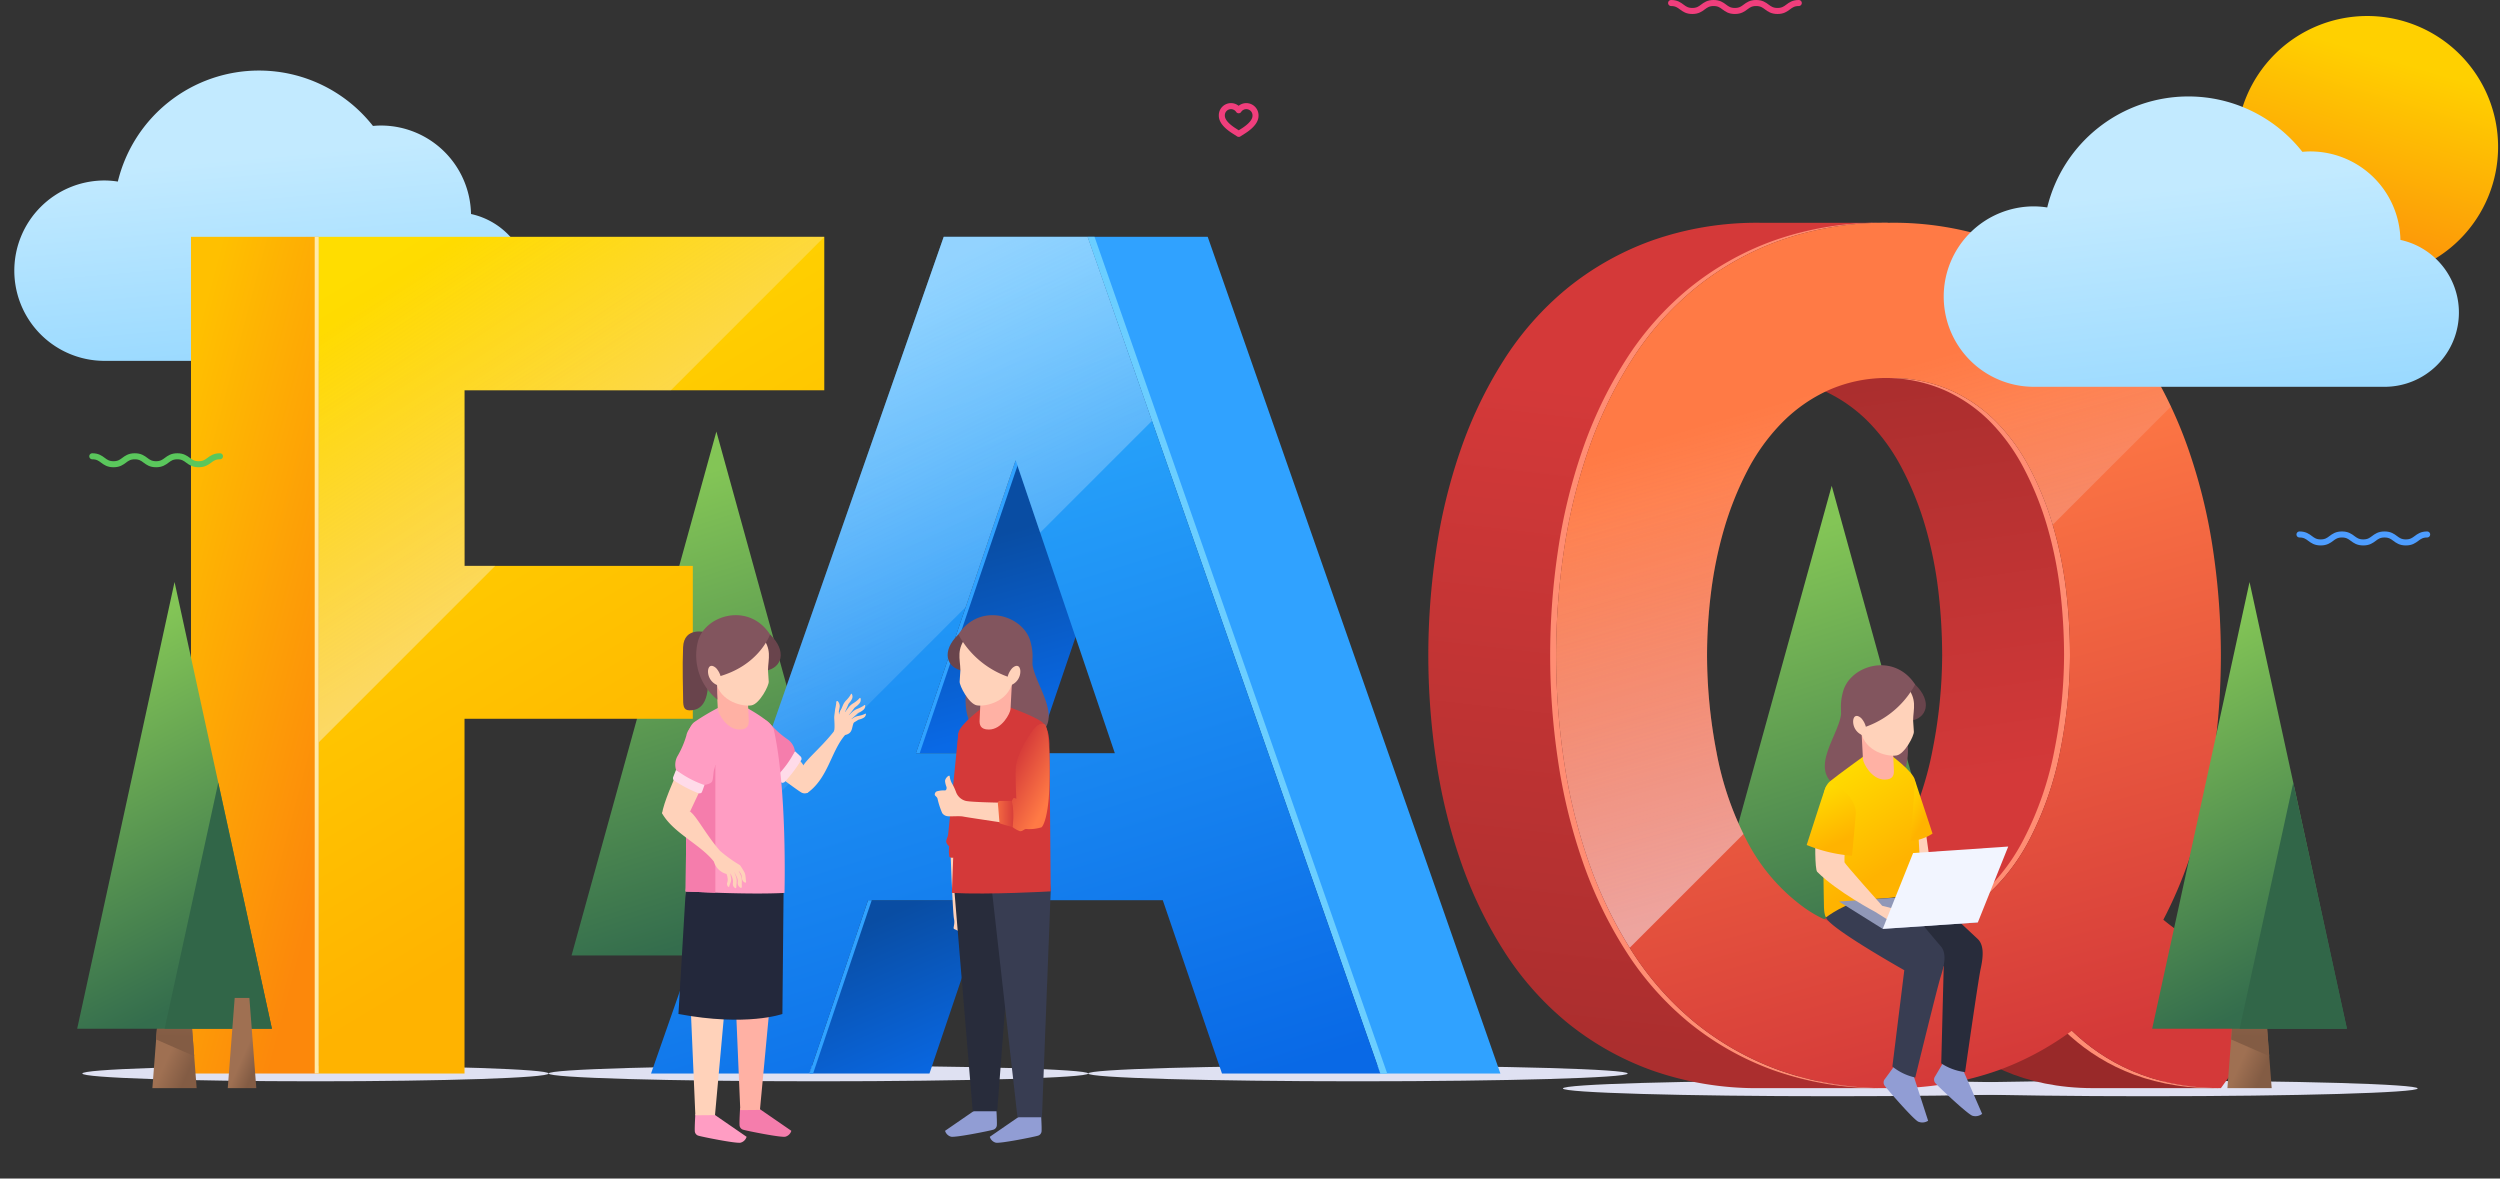 <svg xmlns="http://www.w3.org/2000/svg" xmlns:xlink="http://www.w3.org/1999/xlink" width="414.368" height="195.343" viewBox="0 0 414.368 195.343">
  <rect x="0" y="0" width="414.368" height="195.343" fill="#333333" stroke="none"/>
  <defs>
    <linearGradient id="linear-gradient" x1="0.434" y1="0.302" x2="0.657" y2="1.71" gradientUnits="objectBoundingBox">
      <stop offset="0" stop-color="#c2eaff"/>
      <stop offset="1" stop-color="#70c8ff"/>
    </linearGradient>
    <linearGradient id="linear-gradient-2" x1="0.478" y1="0.676" x2="0.644" y2="0.969" gradientUnits="objectBoundingBox">
      <stop offset="0" stop-color="#9f7052"/>
      <stop offset="1" stop-color="#835c44"/>
    </linearGradient>
    <linearGradient id="linear-gradient-3" x1="0.505" y1="0.128" x2="0.501" y2="0.821" xlink:href="#linear-gradient-2"/>
    <linearGradient id="linear-gradient-4" x1="0.493" y1="0.963" x2="0.341" y2="0.099" gradientUnits="objectBoundingBox">
      <stop offset="0" stop-color="#346d4d"/>
      <stop offset="1" stop-color="#83c556"/>
    </linearGradient>
    <linearGradient id="linear-gradient-8" x1="0.222" y1="0.014" x2="0.742" y2="0.924" gradientUnits="objectBoundingBox">
      <stop offset="0" stop-color="#ffc000"/>
      <stop offset="1" stop-color="#fc880b"/>
    </linearGradient>
    <linearGradient id="linear-gradient-9" x1="0.303" y1="-0.042" x2="0.592" y2="0.755" gradientUnits="objectBoundingBox">
      <stop offset="0" stop-color="#fd0"/>
      <stop offset="1" stop-color="#ffb300"/>
    </linearGradient>
    <linearGradient id="linear-gradient-10" x1="0.676" y1="0.765" x2="0.203" y2="0.052" gradientUnits="objectBoundingBox">
      <stop offset="0" stop-color="#f7f7ff" stop-opacity="0.502"/>
      <stop offset="1" stop-color="#f7f7ff" stop-opacity="0"/>
    </linearGradient>
    <linearGradient id="linear-gradient-11" x1="0.5" y1="0.745" x2="0.443" y2="0.01" gradientUnits="objectBoundingBox">
      <stop offset="0" stop-color="#d43939"/>
      <stop offset="1" stop-color="#ab2e2e"/>
    </linearGradient>
    <linearGradient id="linear-gradient-12" x1="0.533" y1="0.203" x2="0.486" y2="0.962" xlink:href="#linear-gradient-11"/>
    <linearGradient id="linear-gradient-13" x1="0.565" y1="0.992" x2="0.39" y2="0.26" gradientUnits="objectBoundingBox">
      <stop offset="0" stop-color="#d43939"/>
      <stop offset="1" stop-color="#ff7a45"/>
    </linearGradient>
    <linearGradient id="linear-gradient-14" x1="0.593" y1="0.861" x2="0.441" y2="0.23" xlink:href="#linear-gradient-10"/>
    <linearGradient id="linear-gradient-15" x1="0.334" y1="0.128" x2="0.742" y2="1.043" gradientUnits="objectBoundingBox">
      <stop offset="0" stop-color="#094da3"/>
      <stop offset="1" stop-color="#0969e6"/>
    </linearGradient>
    <linearGradient id="linear-gradient-16" x1="0.443" y1="0.236" x2="0.582" y2="0.884" xlink:href="#linear-gradient-15"/>
    <linearGradient id="linear-gradient-17" x1="0.261" y1="0.119" x2="0.524" y2="1.089" gradientUnits="objectBoundingBox">
      <stop offset="0" stop-color="#2eafff"/>
      <stop offset="1" stop-color="#0969e6"/>
    </linearGradient>
    <linearGradient id="linear-gradient-18" x1="0.314" y1="0.105" x2="0.583" y2="0.897" xlink:href="#linear-gradient-10"/>
    <linearGradient id="linear-gradient-19" x1="0.5" y1="0.669" x2="0.707" y2="0.959" xlink:href="#linear-gradient-2"/>
    <linearGradient id="linear-gradient-20" x1="0.507" y1="0.129" x2="0.501" y2="0.821" xlink:href="#linear-gradient-2"/>
    <linearGradient id="linear-gradient-21" x1="0.49" y1="0.957" x2="0.298" y2="0.099" xlink:href="#linear-gradient-4"/>
    <linearGradient id="linear-gradient-22" x1="0.5" y1="0.669" x2="0.707" y2="0.959" xlink:href="#linear-gradient-2"/>
    <linearGradient id="linear-gradient-25" x1="0.5" y1="0.669" x2="0.707" y2="0.959" xlink:href="#linear-gradient-2"/>
    <linearGradient id="linear-gradient-31" x1="0.599" y1="0.169" x2="0.348" y2="1.011" gradientUnits="objectBoundingBox">
      <stop offset="0" stop-color="#ffd000"/>
      <stop offset="1" stop-color="#fc880b"/>
    </linearGradient>
    <linearGradient id="linear-gradient-32" x1="0.422" y1="0.321" x2="0.716" y2="1.836" xlink:href="#linear-gradient"/>
    <linearGradient id="linear-gradient-33" x1="0.278" y1="0.021" x2="0.543" y2="0.747" xlink:href="#linear-gradient-9"/>
    <linearGradient id="linear-gradient-34" x1="-0.056" y1="0.018" x2="0.405" y2="0.781" xlink:href="#linear-gradient-9"/>
    <linearGradient id="linear-gradient-35" x1="0.314" y1="0.022" x2="0.574" y2="0.842" xlink:href="#linear-gradient-9"/>
    <linearGradient id="linear-gradient-36" x1="0.053" y1="0.606" x2="-2.099" y2="1.041" xlink:href="#linear-gradient-13"/>
    <linearGradient id="linear-gradient-37" x1="62.364" y1="0.022" x2="62.703" y2="0.836" xlink:href="#linear-gradient-13"/>
    <linearGradient id="linear-gradient-38" x1="0.264" y1="0.191" x2="0.712" y2="0.873" xlink:href="#linear-gradient-13"/>
    <linearGradient id="linear-gradient-39" x1="1.125" y1="0.5" x2="-0.414" y2="0.5" xlink:href="#linear-gradient-13"/>
  </defs>
  <g id="Group_2161" data-name="Group 2161" transform="translate(578.399 -118.494)">
    <g id="Group_2128" data-name="Group 2128" transform="translate(-564.753 295.135)">
      <path id="Path_7654" data-name="Path 7654" d="M-485.544,326.479c0,.712-17.3,1.29-38.642,1.29s-38.643-.578-38.643-1.29,17.3-1.291,38.643-1.291S-485.544,325.765-485.544,326.479Z" transform="translate(562.829 -325.188)" fill="#dfe1f2" style="mix-blend-mode: multiply;isolation: isolate"/>
      <path id="Path_7655" data-name="Path 7655" d="M-382.93,326.479c0,.712-20.019,1.29-44.714,1.29s-44.714-.578-44.714-1.29,20.019-1.291,44.714-1.291S-382.93,325.765-382.93,326.479Z" transform="translate(549.643 -325.188)" fill="#dfe1f2" style="mix-blend-mode: multiply;isolation: isolate"/>
      <path id="Path_7656" data-name="Path 7656" d="M-278.245,326.479c0,.712-20.018,1.29-44.714,1.29s-44.713-.578-44.713-1.29,20.018-1.291,44.713-1.291S-278.245,325.765-278.245,326.479Z" transform="translate(534.385 -325.188)" fill="#dfe1f2" style="mix-blend-mode: multiply;isolation: isolate"/>
      <path id="Path_7657" data-name="Path 7657" d="M-186.135,329.377c0,.712-20.019,1.289-44.713,1.289s-44.714-.577-44.714-1.289,20.019-1.291,44.714-1.291S-186.135,328.663-186.135,329.377Z" transform="translate(520.96 -325.61)" fill="#dfe1f2" style="mix-blend-mode: multiply;isolation: isolate"/>
      <path id="Path_7658" data-name="Path 7658" d="M-124.971,329.377c0,.712-20.019,1.289-44.714,1.289s-44.714-.577-44.714-1.289,20.019-1.291,44.714-1.291S-124.971,328.663-124.971,329.377Z" transform="translate(512.045 -325.61)" fill="#dfe1f2" style="mix-blend-mode: multiply;isolation: isolate"/>
    </g>
    <path id="Path_7659" data-name="Path 7659" d="M-500.33,155.875a14.942,14.942,0,0,0-14.935-14.664c-.445,0-.882.028-1.317.067a24.011,24.011,0,0,0-18.9-9.179A24.066,24.066,0,0,0-558.868,150.5a14.841,14.841,0,0,0-2.21-.182,14.949,14.949,0,0,0-14.949,14.949,14.949,14.949,0,0,0,14.949,14.949h58.128a12.316,12.316,0,0,0,12.315-12.316A12.316,12.316,0,0,0-500.33,155.875Z" transform="translate(0 -1.91)" fill="url(#linear-gradient)"/>
    <g id="Group_2130" data-name="Group 2130" transform="translate(-483.665 190.028)">
      <g id="Group_2129" data-name="Group 2129">
        <path id="Path_7660" data-name="Path 7660" d="M-435.28,312.672h-10.913l2.647-27.179h5.622Z" transform="translate(464.742 -214.295)" fill="url(#linear-gradient-2)"/>
        <path id="Path_7661" data-name="Path 7661" d="M-435.729,306.452l-2.038-20.959h-5.622l-1.726,17.722Z" transform="translate(464.585 -214.295)" fill="url(#linear-gradient-3)"/>
        <path id="Path_7662" data-name="Path 7662" d="M-467.907,288.977l24.005-86.83,24,86.83Z" transform="translate(467.907 -202.147)" fill="url(#linear-gradient-4)"/>
      </g>
    </g>
    <g id="Group_2132" data-name="Group 2132" transform="translate(-298.804 199.019)">
      <g id="Group_2131" data-name="Group 2131">
        <path id="Path_7663" data-name="Path 7663" d="M-218.878,323.2h-10.913l2.646-27.179h5.622Z" transform="translate(248.341 -224.821)" fill="url(#linear-gradient-2)"/>
        <path id="Path_7664" data-name="Path 7664" d="M-219.327,316.979l-2.039-20.959h-5.622l-1.725,17.722Z" transform="translate(248.183 -224.821)" fill="url(#linear-gradient-3)"/>
        <path id="Path_7665" data-name="Path 7665" d="M-251.505,299.5l24.007-86.83,24,86.83Z" transform="translate(251.505 -212.673)" fill="url(#linear-gradient-4)"/>
      </g>
    </g>
    <g id="Group_2137" data-name="Group 2137" transform="translate(-546.742 155.42)">
      <g id="Group_2133" data-name="Group 2133" transform="translate(0 2.326)">
        <rect id="Rectangle_2530" data-name="Rectangle 2530" width="21.186" height="138.681" fill="url(#linear-gradient-8)"/>
        <rect id="Rectangle_2531" data-name="Rectangle 2531" width="0.682" height="138.681" transform="translate(20.504)" fill="#ffeaa8"/>
        <path id="Path_7666" data-name="Path 7666" d="M-433.164,164.357v25.436h-59.63V218.9h37.838V244.24h-37.838v58.8h-24.15V164.357Z" transform="translate(538.13 -164.357)" fill="url(#linear-gradient-9)"/>
        <path id="Path_7667" data-name="Path 7667" d="M-516.944,248.139l29.237-29.238h-5.087V189.793h34.2l25.435-25.436h-83.78Z" transform="translate(538.13 -164.357)" fill="url(#linear-gradient-10)" style="mix-blend-mode: overlay;isolation: isolate"/>
      </g>
      <g id="Group_2135" data-name="Group 2135" transform="translate(205.073 0)">
        <path id="Path_7668" data-name="Path 7668" d="M-186.556,226.909a65.407,65.407,0,0,0-2.136-10.542,51.824,51.824,0,0,0-3.842-9.574,32.127,32.127,0,0,0-5.66-7.839,24.984,24.984,0,0,0-7.717-5.266,24.524,24.524,0,0,0-9.988-1.937h-21.186a24.519,24.519,0,0,1,9.989,1.937,24.926,24.926,0,0,1,7.716,5.266,32.107,32.107,0,0,1,5.661,7.839,51.883,51.883,0,0,1,3.842,9.574,65.781,65.781,0,0,1,2.137,10.542,92.241,92.241,0,0,1,.651,10.781,81.514,81.514,0,0,1-1.574,15.616,54.361,54.361,0,0,1-5.1,14.849A32.905,32.905,0,0,1-223,279.28a22.583,22.583,0,0,1-14.085,4.35H-215.9a22.589,22.589,0,0,0,14.084-4.35,32.971,32.971,0,0,0,9.243-11.126,54.446,54.446,0,0,0,5.1-14.849,81.772,81.772,0,0,0,1.57-15.616A92.239,92.239,0,0,0-186.556,226.909Z" transform="translate(292.268 -166.024)" fill="url(#linear-gradient-11)"/>
        <path id="Path_7669" data-name="Path 7669" d="M-225.316,305.064H-246.5a52.345,52.345,0,0,1-18.131-2.951,48.117,48.117,0,0,1-14.163-8.024,50.24,50.24,0,0,1-10.5-11.995,70.589,70.589,0,0,1-7.1-14.894,91.258,91.258,0,0,1-4.011-16.638,118.455,118.455,0,0,1-1.269-17.262,117.86,117.86,0,0,1,1.269-17.164A91.241,91.241,0,0,1-296.4,199.5a70.589,70.589,0,0,1,7.1-14.894,50.273,50.273,0,0,1,10.5-11.995,48.079,48.079,0,0,1,14.163-8.024,52.325,52.325,0,0,1,18.131-2.951h21.186a52.321,52.321,0,0,0-18.131,2.951,48.106,48.106,0,0,0-14.163,8.024,50.286,50.286,0,0,0-10.5,11.995A70.642,70.642,0,0,0-275.22,199.5a91.6,91.6,0,0,0-4.009,16.638A117.866,117.866,0,0,0-280.5,233.3a118.46,118.46,0,0,0,1.269,17.262A91.614,91.614,0,0,0-275.22,267.2a70.642,70.642,0,0,0,7.107,14.894,50.253,50.253,0,0,0,10.5,11.995,48.143,48.143,0,0,0,14.163,8.024A52.341,52.341,0,0,0-225.316,305.064Z" transform="translate(301.683 -161.635)" fill="url(#linear-gradient-12)"/>
        <path id="Path_7670" data-name="Path 7670" d="M-183.108,226.909a65.407,65.407,0,0,0-2.136-10.542,51.824,51.824,0,0,0-3.842-9.574,32.127,32.127,0,0,0-5.66-7.839,24.984,24.984,0,0,0-7.717-5.266,24.524,24.524,0,0,0-9.988-1.937h-.977a24.515,24.515,0,0,1,9.986,1.937,24.978,24.978,0,0,1,7.718,5.266,32.17,32.17,0,0,1,5.659,7.839,51.763,51.763,0,0,1,3.842,9.574,65.224,65.224,0,0,1,2.137,10.542,92.242,92.242,0,0,1,.65,10.781,81.641,81.641,0,0,1-1.572,15.616,54.444,54.444,0,0,1-5.095,14.849,32.98,32.98,0,0,1-9.243,11.126,22.588,22.588,0,0,1-14.083,4.35h.977a22.589,22.589,0,0,0,14.084-4.35,32.971,32.971,0,0,0,9.243-11.126,54.446,54.446,0,0,0,5.1-14.849,81.772,81.772,0,0,0,1.57-15.616A92.239,92.239,0,0,0-183.108,226.909Z" transform="translate(288.82 -166.024)" fill="#ff8d73"/>
        <path id="Path_7671" data-name="Path 7671" d="M-254.162,294.089a50.252,50.252,0,0,1-10.5-11.995,70.64,70.64,0,0,1-7.107-14.894,91.612,91.612,0,0,1-4.009-16.638,118.46,118.46,0,0,1-1.269-17.262,117.866,117.866,0,0,1,1.269-17.164,91.594,91.594,0,0,1,4.009-16.638,70.64,70.64,0,0,1,7.107-14.894,50.285,50.285,0,0,1,10.5-11.995A48.105,48.105,0,0,1-240,164.586a52.321,52.321,0,0,1,18.131-2.951h-.977a52.348,52.348,0,0,0-18.134,2.951,48.1,48.1,0,0,0-14.162,8.024,50.266,50.266,0,0,0-10.5,11.995,70.517,70.517,0,0,0-7.107,14.894,91.6,91.6,0,0,0-4.01,16.638A117.87,117.87,0,0,0-278.03,233.3a118.465,118.465,0,0,0,1.269,17.262,91.615,91.615,0,0,0,4.01,16.638,70.517,70.517,0,0,0,7.107,14.894,50.233,50.233,0,0,0,10.5,11.995,48.134,48.134,0,0,0,14.162,8.024,52.368,52.368,0,0,0,18.134,2.951h.977A52.341,52.341,0,0,1-240,302.113,48.143,48.143,0,0,1-254.162,294.089Z" transform="translate(298.236 -161.635)" fill="#ff8d73"/>
        <path id="Path_7672" data-name="Path 7672" d="M-155.72,327.912h-21.186c-11.527,0-19.416-4.412-24.706-9.512h21.187C-175.139,323.5-167.247,327.912-155.72,327.912Z" transform="translate(287.098 -184.483)" fill="#992929"/>
        <path id="Path_7673" data-name="Path 7673" d="M-177.019,318.4h-1.224c5.288,5.1,13.178,9.512,24.707,9.512h1.222C-163.841,327.912-171.733,323.5-177.019,318.4Z" transform="translate(283.692 -184.483)" fill="#ff8d73"/>
        <g id="Group_2134" data-name="Group 2134" transform="translate(21.185)">
          <path id="Path_7674" data-name="Path 7674" d="M-176.232,277.153A45.089,45.089,0,0,0-153.64,287l-13.051,18.063c-11.527,0-19.419-4.412-24.7-9.512a48.45,48.45,0,0,1-12.212,6.561,51.958,51.958,0,0,1-18.094,2.951,52.341,52.341,0,0,1-18.131-2.951A48.143,48.143,0,0,1-254,294.089a50.252,50.252,0,0,1-10.5-11.995,70.643,70.643,0,0,1-7.107-14.894,91.612,91.612,0,0,1-4.009-16.638,118.465,118.465,0,0,1-1.269-17.262,117.87,117.87,0,0,1,1.269-17.164,91.594,91.594,0,0,1,4.009-16.638A70.643,70.643,0,0,1-264.5,184.6,50.285,50.285,0,0,1-254,172.61a48.105,48.105,0,0,1,14.163-8.024,52.321,52.321,0,0,1,18.131-2.951,51.938,51.938,0,0,1,18.094,2.951,47.513,47.513,0,0,1,14.075,8.024A50.664,50.664,0,0,1-179.067,184.6a71.48,71.48,0,0,1,7.1,14.894,91.389,91.389,0,0,1,4.012,16.638,119.05,119.05,0,0,1,1.261,17.164,119.649,119.649,0,0,1-1.261,17.262,91.406,91.406,0,0,1-4.012,16.638A72.1,72.1,0,0,1-176.232,277.153Zm-17.046-28.236a81.771,81.771,0,0,0,1.57-15.616,92.239,92.239,0,0,0-.649-10.781,65.407,65.407,0,0,0-2.137-10.542,51.822,51.822,0,0,0-3.842-9.574,32.127,32.127,0,0,0-5.66-7.839,24.984,24.984,0,0,0-7.717-5.266,24.524,24.524,0,0,0-9.988-1.937,23.734,23.734,0,0,0-10.066,2.035,25.72,25.72,0,0,0-7.756,5.46,33.139,33.139,0,0,0-5.714,7.98,53.513,53.513,0,0,0-3.837,9.671,67.632,67.632,0,0,0-2.135,10.446,84.488,84.488,0,0,0-.651,10.348,85.182,85.182,0,0,0,1.57,16.1,51.885,51.885,0,0,0,5.1,14.8,31.493,31.493,0,0,0,9.282,10.832q5.762,4.216,14.209,4.211a22.589,22.589,0,0,0,14.084-4.35,32.971,32.971,0,0,0,9.243-11.126,54.445,54.445,0,0,0,5.1-14.849" transform="translate(276.884 -161.635)" fill="url(#linear-gradient-13)"/>
        </g>
        <path id="Path_7675" data-name="Path 7675" d="M-179.067,184.6a50.664,50.664,0,0,0-10.465-11.995,47.513,47.513,0,0,0-14.075-8.024,51.938,51.938,0,0,0-18.094-2.951,52.321,52.321,0,0,0-18.131,2.951A48.105,48.105,0,0,0-254,172.61,50.285,50.285,0,0,0-264.5,184.6a70.643,70.643,0,0,0-7.107,14.894,91.594,91.594,0,0,0-4.009,16.638,117.87,117.87,0,0,0-1.269,17.164,118.465,118.465,0,0,0,1.269,17.262,91.612,91.612,0,0,0,4.009,16.638,70.636,70.636,0,0,0,6.934,14.6l18.848-18.847A52.553,52.553,0,0,1-250.29,249.4a85.182,85.182,0,0,1-1.57-16.1,84.488,84.488,0,0,1,.651-10.348,67.632,67.632,0,0,1,2.135-10.446,53.513,53.513,0,0,1,3.837-9.671,33.139,33.139,0,0,1,5.714-7.98,25.72,25.72,0,0,1,7.756-5.46,23.734,23.734,0,0,1,10.066-2.035,24.524,24.524,0,0,1,9.988,1.937A24.984,24.984,0,0,1-204,194.565a32.127,32.127,0,0,1,5.66,7.839,51.592,51.592,0,0,1,3.757,9.305l19.607-19.607A69.72,69.72,0,0,0-179.067,184.6Z" transform="translate(298.069 -161.635)" fill="url(#linear-gradient-14)" style="mix-blend-mode: overlay;isolation: isolate"/>
      </g>
      <g id="Group_2136" data-name="Group 2136" transform="translate(76.254 2.325)">
        <path id="Path_7676" data-name="Path 7676" d="M-412.038,293.077h19.9l-9.719,28.722h-19.9Z" transform="translate(448.003 -183.118)" fill="url(#linear-gradient-15)"/>
        <path id="Path_7677" data-name="Path 7677" d="M-384.556,207.711h19.9l-16.519,48.555h-19.9Z" transform="translate(444.988 -170.676)" fill="url(#linear-gradient-16)"/>
        <path id="Path_7678" data-name="Path 7678" d="M-412.038,293.077l-9.72,28.722h.612l9.719-28.722Z" transform="translate(448.003 -183.118)" fill="#30a2ff"/>
        <path id="Path_7679" data-name="Path 7679" d="M-384.556,207.711l-16.518,48.555h.612l16.519-48.555Z" transform="translate(444.988 -170.676)" fill="#30a2ff"/>
        <path id="Path_7680" data-name="Path 7680" d="M-401.074,264.55h0Z" transform="translate(444.988 -178.96)" fill="#262626"/>
        <path id="Path_7681" data-name="Path 7681" d="M-367.77,164.357h19.9l48.511,138.681h-19.9Z" transform="translate(440.134 -164.357)" fill="#30a2ff"/>
        <path id="Path_7682" data-name="Path 7682" d="M-367.77,164.357l48.509,138.681h1.143l-48.51-138.681Z" transform="translate(440.134 -164.357)" fill="#6bceff"/>
        <path id="Path_7683" data-name="Path 7683" d="M-380.117,164.357l48.509,138.681h-26.245l-9.809-28.722h-48.855l-9.72,28.722h-26.245l48.508-138.681Zm-28.45,85.59h32.956l-16.438-48.555-16.518,48.555" transform="translate(452.481 -164.357)" fill="url(#linear-gradient-17)"/>
        <path id="Path_7684" data-name="Path 7684" d="M-377.807,164.357h-23.857l-34.976,99.991,38.622-38.621,8.278-24.335,4.061,12,18.537-18.537Z" transform="translate(450.172 -164.357)" fill="url(#linear-gradient-18)" style="mix-blend-mode: overlay;isolation: isolate"/>
      </g>
    </g>
    <g id="Group_2140" data-name="Group 2140" transform="translate(-565.607 214.964)">
      <g id="Group_2138" data-name="Group 2138">
        <path id="Path_7685" data-name="Path 7685" d="M-541.9,325.581h-7.336l1.779-23.176h3.779Z" transform="translate(561.702 -241.696)" fill="url(#linear-gradient-19)"/>
        <path id="Path_7686" data-name="Path 7686" d="M-542.2,320.278l-1.371-17.873h-3.779l-1.16,15.111Z" transform="translate(561.596 -241.696)" fill="url(#linear-gradient-20)"/>
        <path id="Path_7687" data-name="Path 7687" d="M-563.829,305.376l16.139-74.039,16.137,74.039Z" transform="translate(563.829 -231.338)" fill="url(#linear-gradient-21)"/>
        <path id="Path_7688" data-name="Path 7688" d="M-546.864,311.049h17.784l-8.891-40.794Z" transform="translate(561.357 -237.01)" fill="#316648"/>
      </g>
      <g id="Group_2139" data-name="Group 2139" transform="translate(16.916 29.789)">
        <path id="Path_7689" data-name="Path 7689" d="M-529.881,326.985h-4.731l1.148-14.945h2.437Z" transform="translate(542.654 -272.89)" fill="url(#linear-gradient-22)"/>
        <path id="Path_7690" data-name="Path 7690" d="M-530.076,323.566l-.884-11.526H-533.4l-.748,9.745Z" transform="translate(542.586 -272.89)" fill="url(#linear-gradient-20)"/>
        <path id="Path_7691" data-name="Path 7691" d="M-544.026,313.955l10.407-47.745,10.407,47.745Z" transform="translate(544.026 -266.21)" fill="url(#linear-gradient-21)"/>
      </g>
    </g>
    <g id="Group_2143" data-name="Group 2143" transform="translate(-221.682 214.964)">
      <g id="Group_2141" data-name="Group 2141">
        <path id="Path_7692" data-name="Path 7692" d="M-139.29,325.581h-7.336l1.779-23.176h3.78Z" transform="translate(159.097 -241.696)" fill="url(#linear-gradient-25)"/>
        <path id="Path_7693" data-name="Path 7693" d="M-139.591,320.278l-1.371-17.873h-3.78l-1.16,15.111Z" transform="translate(158.991 -241.696)" fill="url(#linear-gradient-20)"/>
        <path id="Path_7694" data-name="Path 7694" d="M-161.224,305.376l16.139-74.039,16.138,74.039Z" transform="translate(161.224 -231.338)" fill="url(#linear-gradient-21)"/>
        <path id="Path_7695" data-name="Path 7695" d="M-144.258,311.049h17.784l-8.891-40.794Z" transform="translate(158.751 -237.01)" fill="#316648"/>
      </g>
      <g id="Group_2142" data-name="Group 2142" transform="translate(16.916 29.789)">
        <path id="Path_7696" data-name="Path 7696" d="M-127.276,326.985h-4.732l1.148-14.945h2.437Z" transform="translate(140.049 -272.89)" fill="url(#linear-gradient-22)"/>
        <path id="Path_7697" data-name="Path 7697" d="M-127.47,323.566l-.884-11.526h-2.437l-.749,9.745Z" transform="translate(139.981 -272.89)" fill="url(#linear-gradient-20)"/>
        <path id="Path_7698" data-name="Path 7698" d="M-141.421,313.955l10.408-47.745,10.406,47.745Z" transform="translate(141.421 -266.21)" fill="url(#linear-gradient-21)"/>
      </g>
    </g>
    <g id="Group_2144" data-name="Group 2144" transform="translate(-256.234 121.148)">
      <path id="Path_7699" data-name="Path 7699" d="M-101.508,143.2A21.687,21.687,0,0,1-123.2,164.891,21.688,21.688,0,0,1-144.883,143.2,21.688,21.688,0,0,1-123.2,121.516,21.687,21.687,0,0,1-101.508,143.2Z" transform="translate(193.395 -121.516)" fill="url(#linear-gradient-31)"/>
      <path id="Path_7700" data-name="Path 7700" d="M-125.974,160.9a14.943,14.943,0,0,0-14.937-14.664c-.444,0-.882.028-1.316.067a24.013,24.013,0,0,0-18.9-9.179,24.065,24.065,0,0,0-23.386,18.4,14.854,14.854,0,0,0-2.211-.181A14.949,14.949,0,0,0-201.672,170.3a14.949,14.949,0,0,0,14.949,14.949h58.128a12.316,12.316,0,0,0,12.315-12.316A12.316,12.316,0,0,0-125.974,160.9Z" transform="translate(201.672 -123.791)" fill="url(#linear-gradient-32)"/>
    </g>
    <path id="Path_7701" data-name="Path 7701" d="M-254.568,118.994c1.762,0,1.762,1.319,3.522,1.319s1.762-1.319,3.526-1.319,1.765,1.319,3.527,1.319,1.763-1.319,3.525-1.319,1.767,1.319,3.536,1.319,1.765-1.319,3.53-1.319" transform="translate(-46.853)" fill="none" stroke="#f03e7c" stroke-linecap="round" stroke-linejoin="round" stroke-width="1"/>
    <path id="Path_7702" data-name="Path 7702" d="M-132.645,222.11c1.761,0,1.761,1.319,3.52,1.319s1.763-1.319,3.525-1.319,1.763,1.319,3.529,1.319,1.761-1.319,3.525-1.319,1.767,1.319,3.534,1.319,1.765-1.319,3.531-1.319" transform="translate(-64.623 -15.029)" fill="none" stroke="#4d9dff" stroke-linecap="round" stroke-linejoin="round" stroke-width="1"/>
    <path id="Path_7703" data-name="Path 7703" d="M-560.9,206.94c1.762,0,1.762,1.317,3.522,1.317s1.762-1.317,3.527-1.317,1.761,1.317,3.526,1.317,1.763-1.317,3.526-1.317,1.767,1.317,3.534,1.317,1.766-1.317,3.531-1.317" transform="translate(-2.205 -12.818)" fill="none" stroke="#5ac75c" stroke-linecap="round" stroke-linejoin="round" stroke-width="1"/>
    <g id="Group_2146" data-name="Group 2146" transform="translate(-375.885 136.082)">
      <g id="Group_2145" data-name="Group 2145">
        <path id="Path_7704" data-name="Path 7704" d="M-338.931,143.6l-.83-.533c-1.971-1.272-1.975-2.2-1.976-2.55A1.516,1.516,0,0,1-340.219,139a1.528,1.528,0,0,1,1.272.683,1.507,1.507,0,0,1,1.264-.683,1.533,1.533,0,0,1,1.532,1.525c0,.347,0,1.278-1.955,2.55Z" transform="translate(341.737 -138.997)" fill="none" stroke="#f03e7c" stroke-linecap="round" stroke-linejoin="round" stroke-width="1"/>
      </g>
    </g>
    <g id="Group_2150" data-name="Group 2150" transform="translate(-278.945 228.759)">
      <path id="Path_7705" data-name="Path 7705" d="M-222.021,256.328c.113,3.553-5.8,9.71-.528,12.629h8.685s2.709-1.139,2.885-5.553a10.332,10.332,0,0,0-2.31-7.077Z" transform="translate(227.745 -248.775)" fill="#82555e"/>
      <g id="Group_2147" data-name="Group 2147" transform="translate(8.798 36.128)">
        <path id="Path_7706" data-name="Path 7706" d="M-199.158,324.791l3.581,8.23a1.76,1.76,0,0,1-1.616.31c-.878-.315-5.807-5-6.06-5.329a.894.894,0,0,1-.116-1.193c.335-.56,1.533-2.611,1.533-2.611Z" transform="translate(215.858 -294.795)" fill="#919dd4"/>
        <path id="Path_7707" data-name="Path 7707" d="M-208.284,289.778s8.676,8.121,9.856,9.222.887,3.2.493,5.031-2.568,17.049-2.568,17.049a9.1,9.1,0,0,1-3.95-1.444l.409-16.08s-13.269-5.852-13.766-7.449.413-4.545.413-4.545Z" transform="translate(217.958 -289.778)" fill="#282c3b"/>
      </g>
      <g id="Group_2148" data-name="Group 2148" transform="translate(3.143 37.303)">
        <path id="Path_7708" data-name="Path 7708" d="M-208.715,325.721l2.76,8.541a1.759,1.759,0,0,1-1.638.15c-.843-.4-5.291-5.544-5.511-5.893a.9.9,0,0,1,0-1.2c.389-.525,1.781-2.447,1.781-2.447Z" transform="translate(222.94 -296.068)" fill="#919dd4"/>
        <path id="Path_7709" data-name="Path 7709" d="M-213.265,291.154s6.687,8.044,7.755,9.254.57,3.275,0,5.055-4.219,16.718-4.219,16.718a9.123,9.123,0,0,1-3.79-1.822l1.975-15.964s-12.634-7.118-12.973-8.756.853-4.484.853-4.484Z" transform="translate(224.578 -291.154)" fill="#383d52"/>
      </g>
      <path id="Path_7710" data-name="Path 7710" d="M-205.681,279.945l.536,3.844,4.164,8.471h-1.451s-5.694-6.643-5.767-7.189-.684-5.125-.684-5.125Z" transform="translate(225.434 -252.217)" fill="#ffd2ba"/>
      <path id="Path_7711" data-name="Path 7711" d="M-217.73,264.612s-4.984,3.595-6.193,4.592-1.21,3.168-1.21,4.876.141,14.628.195,16.052.34,1.638.34,1.638,3.414-2.635,6.868-2.955,7.4-.143,8.9-2.349c0,0-.819-15.839-1-17.334s-4.378-4.52-4.378-4.52Z" transform="translate(227.803 -249.983)" fill="url(#linear-gradient-33)"/>
      <path id="Path_7712" data-name="Path 7712" d="M-207.342,269.9l2.883,8.756a7.925,7.925,0,0,1-3.623,1.245Z" transform="translate(225.317 -250.754)" fill="url(#linear-gradient-34)"/>
      <g id="Group_2149" data-name="Group 2149" transform="translate(5.704)">
        <path id="Path_7713" data-name="Path 7713" d="M-207.772,251.216c2.883,2.813,1.994,5.572-.765,6.034h-2.492v-6.034Z" transform="translate(220.043 -248.03)" fill="#69444c"/>
        <path id="Path_7714" data-name="Path 7714" d="M-217.613,260.508s.2,3.754.232,4.431,1.423,3.4,3.595,3.4c1.445,0,1.567-.837,1.531-1.585s-.285-6.246-.285-6.246Z" transform="translate(221.003 -249.384)" fill="#ffb1a4"/>
        <path id="Path_7715" data-name="Path 7715" d="M-209.388,256.932s.071,1.193.125,1.886-1.53,3.719-2.865,3.951-5.161-.5-5.926-3.951c-1.531-.408-2.581-4.41-.835-6.994,1.635-2.42,6.476-2.794,8.362-.588S-209.352,255.029-209.388,256.932Z" transform="translate(221.321 -247.82)" fill="#ffd2ba"/>
        <path id="Path_7716" data-name="Path 7716" d="M-209.31,250.672a15.045,15.045,0,0,1-9.612,7.44h-1.849a8.871,8.871,0,0,1-.533-6.088C-220.271,247.54-212.9,245.191-209.31,250.672Z" transform="translate(221.581 -247.486)" fill="#82555e"/>
        <path id="Path_7717" data-name="Path 7717" d="M-217.108,259.246a3.353,3.353,0,0,0-.788-1.548c-.73-.663-1.281-.424-1.348.442a2.447,2.447,0,0,0,1.656,2.414Z" transform="translate(221.241 -248.919)" fill="#ffd2ba"/>
      </g>
      <path id="Path_7718" data-name="Path 7718" d="M-198.979,296.607l-15.766,1.074L-222,293.144l15.767-1.074Z" transform="translate(227.346 -253.984)" fill="#9098b8"/>
      <path id="Path_7719" data-name="Path 7719" d="M-226.593,281.111s-.1,5.1.32,5.518c3.31,3.31,9.641,6.649,9.641,6.649s1.387.879,1.87,1.173,3.6-.519,3.6-.847-4.342-1.352-4.342-1.352-6.214-6.94-6.249-7.225.107-3.737.107-3.737Z" transform="translate(228.017 -252.387)" fill="#ffd2ba"/>
      <path id="Path_7720" data-name="Path 7720" d="M-224.45,270.65c-.69.126-.676.426-1.139,1.779s-2.67,8.222-2.67,8.222a24.808,24.808,0,0,0,7.511,1.78s.468-4.806.625-7.013S-222.884,270.365-224.45,270.65Z" transform="translate(228.258 -250.86)" fill="url(#linear-gradient-35)"/>
      <path id="Path_7721" data-name="Path 7721" d="M-197.74,295.235l-15.766,1.074,5.035-12.574,15.767-1.074Z" transform="translate(226.108 -252.613)" fill="#f2f5ff"/>
    </g>
    <g id="Group_2154" data-name="Group 2154" transform="translate(-423.478 220.46)">
      <path id="Path_7722" data-name="Path 7722" d="M-394.348,284.441s.349,9.569.548,10.459-.2,1.495,0,1.673a18.91,18.91,0,0,0,2.085.854l-.782-12.985Z" transform="translate(396.999 -244.574)" fill="#ffd2ba"/>
      <path id="Path_7723" data-name="Path 7723" d="M-393.2,260.667s-1.629,16.316-1.7,16.814-.419.924-.281,1.316a1.321,1.321,0,0,0,.459.606,5.843,5.843,0,0,0,.036,1.748c.178.352,1.486,0,1.486,0l1.361-20.484Z" transform="translate(397.125 -241.108)" fill="url(#linear-gradient-36)"/>
      <g id="Group_2151" data-name="Group 2151" transform="translate(1.718 40.043)">
        <path id="Path_7724" data-name="Path 7724" d="M-389,332.624l-6.438,4.435a1.423,1.423,0,0,0,.991.976c.777.173,6.582-1.015,6.923-1.14a.828.828,0,0,0,.671-.829c.039-.571-.088-2.74-.088-2.74Z" transform="translate(395.44 -291.639)" fill="#919dd4"/>
        <path id="Path_7725" data-name="Path 7725" d="M-393.454,285.306l-.252,4.18,3.105,37.34h4.058l2.785-36.444v-5.736Z" transform="translate(395.187 -284.647)" fill="#282c3b"/>
      </g>
      <g id="Group_2152" data-name="Group 2152" transform="translate(8.933 40.043)">
        <path id="Path_7726" data-name="Path 7726" d="M-380.321,333.784l-6.438,4.436a1.423,1.423,0,0,0,.991.975c.777.173,6.582-1.014,6.923-1.14a.827.827,0,0,0,.671-.829c.039-.571-.088-2.74-.088-2.74Z" transform="translate(386.96 -291.808)" fill="#919dd4"/>
        <path id="Path_7727" data-name="Path 7727" d="M-386.994,285.306l4.787,42.511h4.058l1.451-37.435-.508-5.736Z" transform="translate(386.994 -284.647)" fill="#383d52"/>
      </g>
      <path id="Path_7728" data-name="Path 7728" d="M-380.4,246.613c-.112,3.553,5.8,9.71.529,12.629h-8.685s-2.709-1.139-2.885-5.553a10.332,10.332,0,0,1,2.31-7.077Z" transform="translate(396.577 -239.06)" fill="#82555e"/>
      <path id="Path_7729" data-name="Path 7729" d="M-385.138,255.376s4.792,1.706,6,2.7,1.21,3.168,1.21,4.876.192,23.161.192,23.161-10.225.588-16.378.257c0,0,.894-24.983,1.072-26.477s4.378-4.52,4.378-4.52Z" transform="translate(396.965 -240.337)" fill="url(#linear-gradient-37)"/>
      <g id="Group_2153" data-name="Group 2153" transform="translate(2.146)">
        <path id="Path_7730" data-name="Path 7730" d="M-393.161,241.5c-2.883,2.813-1.994,5.572.765,6.034h2.492V241.5Z" transform="translate(394.939 -238.315)" fill="#69444c"/>
        <path id="Path_7731" data-name="Path 7731" d="M-383.377,250.793s-.2,3.754-.232,4.431-1.423,3.4-3.595,3.4c-1.446,0-1.567-.837-1.531-1.585s.285-6.246.285-6.246Z" transform="translate(394.036 -239.669)" fill="#ffb1a4"/>
        <path id="Path_7732" data-name="Path 7732" d="M-392.49,247.217s-.071,1.193-.124,1.886,1.53,3.719,2.864,3.951,5.161-.5,5.927-3.951c1.531-.408,2.58-4.41.834-6.994-1.635-2.42-6.476-2.794-8.362-.588S-392.526,245.314-392.49,247.217Z" transform="translate(394.606 -238.105)" fill="#ffd2ba"/>
        <path id="Path_7733" data-name="Path 7733" d="M-392.858,240.957a15.042,15.042,0,0,0,9.612,7.441h1.849a8.871,8.871,0,0,0,.533-6.088C-381.9,237.825-389.263,235.476-392.858,240.957Z" transform="translate(394.636 -237.771)" fill="#82555e"/>
        <path id="Path_7734" data-name="Path 7734" d="M-383.332,249.531a3.353,3.353,0,0,1,.788-1.548c.73-.663,1.281-.424,1.348.442a2.449,2.449,0,0,1-1.656,2.415Z" transform="translate(393.248 -239.204)" fill="#ffd2ba"/>
      </g>
      <path id="Path_7735" data-name="Path 7735" d="M-376.951,259s-.834-.67-1.938.779-2.916,4.42-2.953,6.649.108,4.837.108,4.837-.416-.181-.471-.108-.29.471-.29.471a26.7,26.7,0,0,1,.108,4.311,4.219,4.219,0,0,0,1.251.706c.416.054.77-.415,1.032-.362a7.025,7.025,0,0,0,2.518-.272c.417-.271,1.141-2.228,1.3-6.23S-376.238,260.268-376.951,259Z" transform="translate(395.271 -240.843)" fill="url(#linear-gradient-38)"/>
      <path id="Path_7736" data-name="Path 7736" d="M-386.54,273.384s-4.756-.071-5.752-.29a2.346,2.346,0,0,1-1.639-1.521,8.82,8.82,0,0,0-.689-1.443,3.253,3.253,0,0,1-.35-1.158c-.073-.243-.785.354-.761.859a3.516,3.516,0,0,0,.242.952c.037.193.012.606-.314.574a3.938,3.938,0,0,0-1.328.163.58.58,0,0,0-.3.59c.064.171.413.357.45.62a13.574,13.574,0,0,0,.773,2.376,1.246,1.246,0,0,0,.952.531c.425.061,1.947-.073,2.526.049s6.425.99,6.425.99Z" transform="translate(397.451 -242.311)" fill="#ffd2ba"/>
      <path id="Path_7737" data-name="Path 7737" d="M-382.887,273.807s-1.757.018-2,0-.338.31-.29.617.241,2.987.266,3.085a19.01,19.01,0,0,0,2.131.61A11.475,11.475,0,0,0-382.887,273.807Z" transform="translate(395.664 -243.024)" fill="url(#linear-gradient-39)"/>
    </g>
    <g id="Group_2160" data-name="Group 2160" transform="translate(-468.651 220.457)">
      <g id="Group_2155" data-name="Group 2155" transform="translate(14.623 13.029)">
        <path id="Path_7738" data-name="Path 7738" d="M-426.737,269.16s2.666,1.99,3.016,2.126a1.148,1.148,0,0,0,.97-.02,30.167,30.167,0,0,0-.552-4.258,5.2,5.2,0,0,0-.97-1.255Z" transform="translate(432.27 -254.876)" fill="#ffd2ba"/>
        <path id="Path_7739" data-name="Path 7739" d="M-415.89,256.157s.436-.964.567-1.3a2.655,2.655,0,0,1,.525-.757,4.9,4.9,0,0,0,.677-.838c.131-.273.161-.253.232-.233a.877.877,0,0,1,0,.919c-.232.475-.5.626-.576.858s-.747,1.688-.747,1.688Z" transform="translate(430.689 -253.02)" fill="#ffd2ba"/>
        <path id="Path_7740" data-name="Path 7740" d="M-415.213,256.572s.7-.888.92-1.2a2.855,2.855,0,0,1,.738-.65,5.081,5.081,0,0,0,.915-.695c.206-.248.232-.219.3-.179a.933.933,0,0,1-.236.952c-.361.431-.672.52-.816.74S-414.6,257.1-414.6,257.1Z" transform="translate(430.59 -253.137)" fill="#ffd2ba"/>
        <path id="Path_7741" data-name="Path 7741" d="M-414.591,257.238s.8-.7,1.055-.945a2.675,2.675,0,0,1,.794-.47,4.835,4.835,0,0,0,.964-.481c.233-.193.252-.162.308-.115a.875.875,0,0,1-.382.836c-.408.336-.71.364-.881.541s-1.38,1.222-1.38,1.222Z" transform="translate(430.499 -253.336)" fill="#ffd2ba"/>
        <path id="Path_7742" data-name="Path 7742" d="M-414.442,258.214s.829-.5,1.1-.675a2.411,2.411,0,0,1,.788-.294,4.452,4.452,0,0,0,.944-.274c.24-.136.252-.1.295-.052a.8.8,0,0,1-.478.687c-.423.235-.7.211-.88.343s-1.439.872-1.439.872Z" transform="translate(430.478 -253.582)" fill="#ffd2ba"/>
        <path id="Path_7743" data-name="Path 7743" d="M-425.124,264.151s.9.841.981.921a.614.614,0,0,1,.11.464,21.734,21.734,0,0,1-2.805,3.736s-.334.22-.536.077-1-.983-1-.983Z" transform="translate(432.509 -254.642)" fill="#ffdbe9"/>
        <path id="Path_7744" data-name="Path 7744" d="M-431.413,257.9c.321-.165,1.264.438,1.589.932a15.464,15.464,0,0,0,2.868,2.506,2.921,2.921,0,0,1,1.128,1.9,16.643,16.643,0,0,1-3.131,4.26s-1.046.363-1.446.039-.839-1.369-1.287-1.782a6.34,6.34,0,0,1-1.465-3.086C-433.406,261.267-432.819,258.622-431.413,257.9Z" transform="translate(433.214 -253.726)" fill="#f57dac"/>
        <path id="Path_7745" data-name="Path 7745" d="M-416.663,256c-.7.929-.487,2.7-1.084,3.467-2.7,3.49-5.81,5.593-5.495,6.8-.205,1.841.482,3.814.994,3.577,3.4-2.5,3.828-6.814,6.181-9.554,1.292-.291,1.056-1.148,1.431-2.045A5.442,5.442,0,0,0-416.663,256Z" transform="translate(431.766 -253.454)" fill="#ffd2ba"/>
        <path id="Path_7746" data-name="Path 7746" d="M-417.039,259.492c.267-.349.054-2.138.085-2.481s.142-1.082.151-1.263a8.934,8.934,0,0,0,.172-.919c0-.3.041-.4.172-.414s.495.525.4,1.041-.132.676-.132.736a4.053,4.053,0,0,0,.04.465,2.409,2.409,0,0,1,.707,1.293C-415.288,258.818-415.559,259.55-417.039,259.492Z" transform="translate(430.856 -253.223)" fill="#ffd2ba"/>
      </g>
      <path id="Path_7747" data-name="Path 7747" d="M-442.469,241.08s-3.666-1.049-3.808,2.465,0,6.825,0,8.213,0,2.207,1,2.242,3.132-.214,3.132-4.645S-442.469,241.08-442.469,241.08Z" transform="translate(449.749 -238.23)" fill="#69444c"/>
      <g id="Group_2156" data-name="Group 2156" transform="translate(12.82 81.031)">
        <path id="Path_7748" data-name="Path 7748" d="M-433.168,332.624l6.438,4.435a1.423,1.423,0,0,1-.991.976c-.778.173-6.583-1.015-6.923-1.14a.829.829,0,0,1-.672-.829c-.039-.571.089-2.74.089-2.74Z" transform="translate(435.324 -332.624)" fill="#f57dac"/>
      </g>
      <g id="Group_2157" data-name="Group 2157" transform="translate(2.701 40.046)">
        <path id="Path_7749" data-name="Path 7749" d="M-441.849,333.784l6.438,4.436a1.423,1.423,0,0,1-.992.975c-.777.173-6.582-1.014-6.923-1.14a.828.828,0,0,1-.671-.829c-.039-.571.088-2.74.088-2.74Z" transform="translate(446.708 -291.808)" fill="#ff9dc3"/>
        <path id="Path_7750" data-name="Path 7750" d="M-437.087,285.306l-3.817,42.16-3.257.027-1.6-37.111.508-5.736Z" transform="translate(446.964 -284.647)" fill="#ffd2ba"/>
        <path id="Path_7751" data-name="Path 7751" d="M-428.29,285.306l-3.884,41.3-3.257.027-1.535-36.253.508-5.736Z" transform="translate(445.682 -284.647)" fill="#ffb1a4"/>
        <path id="Path_7752" data-name="Path 7752" d="M-429.737,290.747l-.2,20.844s-5.911,2.136-17.23,0l1.2-20.319Z" transform="translate(447.169 -285.536)" fill="#23283b"/>
      </g>
      <path id="Path_7753" data-name="Path 7753" d="M-439.748,255.376a36.557,36.557,0,0,0-4.614,2.7c-1.21,1-1.21,3.168-1.21,4.876s-.191,23.161-.191,23.161,10.225.588,16.378.257c0,0,.467-17.1-1.775-27.081-.331-1.469-5.063-3.916-5.063-3.916Z" transform="translate(449.665 -240.335)" fill="#ff9dc3"/>
      <path id="Path_7754" data-name="Path 7754" d="M-440.844,266.75l-4.736-.612c-.038,5.378-.183,21.547-.183,21.547s2.077.12,4.919.22Z" transform="translate(449.665 -241.903)" fill="#f57dac"/>
      <g id="Group_2158" data-name="Group 2158" transform="translate(5.639 0)">
        <path id="Path_7755" data-name="Path 7755" d="M-429.957,241.5c2.883,2.813,1.994,5.572-.765,6.034h-2.492V241.5Z" transform="translate(442.197 -238.312)" fill="#69444c"/>
        <path id="Path_7756" data-name="Path 7756" d="M-439.8,250.793s.2,3.754.231,4.431,1.423,3.4,3.595,3.4c1.445,0,1.567-.837,1.531-1.585s-.285-6.246-.285-6.246Z" transform="translate(443.157 -239.667)" fill="#ffb1a4"/>
        <path id="Path_7757" data-name="Path 7757" d="M-431.572,247.217s.071,1.193.124,1.886-1.53,3.719-2.864,3.951-5.161-.5-5.927-3.951c-1.531-.408-2.58-4.41-.835-6.994,1.636-2.42,6.477-2.794,8.363-.588S-431.536,245.314-431.572,247.217Z" transform="translate(443.475 -238.103)" fill="#ffd2ba"/>
        <path id="Path_7758" data-name="Path 7758" d="M-431.489,240.957s-1.773,5.244-8.8,7.066l.069,3.739a9.431,9.431,0,0,1-3.263-9.453C-442.491,237.815-435.084,235.475-431.489,240.957Z" transform="translate(443.73 -237.768)" fill="#82555e"/>
        <path id="Path_7759" data-name="Path 7759" d="M-439.292,249.531a3.353,3.353,0,0,0-.788-1.548c-.731-.663-1.281-.424-1.348.442a2.448,2.448,0,0,0,1.655,2.415Z" transform="translate(443.395 -239.202)" fill="#ffd2ba"/>
      </g>
      <g id="Group_2159" data-name="Group 2159" transform="translate(0 18.419)">
        <path id="Path_7760" data-name="Path 7760" d="M-440.749,282.293a23,23,0,0,0,3.327,2.392,12.033,12.033,0,0,1,.758,1.231,2.1,2.1,0,0,1,.152.626c.023.16.049.584.08.744s.021.324-.14.292a.8.8,0,0,1-.52-.736,1.618,1.618,0,0,0-.209-.778,1.973,1.973,0,0,0-.35-.469c.161.341.362.774.432.991a2.462,2.462,0,0,1,.091.71c.009.185-.014.654,0,.84s-.013.356-.189.3a.888.888,0,0,1-.485-.876,1.494,1.494,0,0,0-.143-.881c-.152-.363-.388-.818-.447-.929.125.327.319.841.376,1.076a2.1,2.1,0,0,1,.036.643c0,.167-.056.584-.052.753s-.034.317-.191.259a.793.793,0,0,1-.376-.818,1.71,1.71,0,0,0-.071-.8,4.635,4.635,0,0,0-.358-.839c.038.284.1.686.127.846a1.2,1.2,0,0,1-.05.558c-.026.141-.2.5-.22.638s-.075.272-.2.2a.675.675,0,0,1-.157-.743,1.418,1.418,0,0,0,.045-.7,2.613,2.613,0,0,0-.176-.687,2.946,2.946,0,0,1-2.092-2.046c-2.218-2.849-6.716-4.721-8.574-7.98-.131-.549,2.236-1.118,4-.552C-445.079,275.491-443.633,278.952-440.749,282.293Z" transform="translate(450.331 -261.661)" fill="#ffd2ba"/>
        <path id="Path_7761" data-name="Path 7761" d="M-448.09,268.915s-2.087,4.605-2.235,6.262l4.623-.325,1.793-3.816Z" transform="translate(450.33 -260.727)" fill="#ffd2ba"/>
        <path id="Path_7762" data-name="Path 7762" d="M-447.723,267.78s-.451,1.145-.491,1.252a.615.615,0,0,0,.1.468,21.847,21.847,0,0,0,4.136,2.169s.4.056.517-.16.484-1.318.484-1.318Z" transform="translate(450.025 -260.561)" fill="#ffdbe9"/>
        <path id="Path_7763" data-name="Path 7763" d="M-444.905,259.33c-.362-.013-.956.937-1.036,1.522a15.419,15.419,0,0,1-1.515,3.495,2.918,2.918,0,0,0-.2,2.2,16.631,16.631,0,0,0,4.655,2.5s1.1-.121,1.323-.586.17-1.595.4-2.16a6.363,6.363,0,0,0,0-3.417C-441.66,261.519-443.324,259.383-444.905,259.33Z" transform="translate(449.96 -259.33)" fill="#ff9dc3"/>
      </g>
    </g>
  </g>
</svg>
